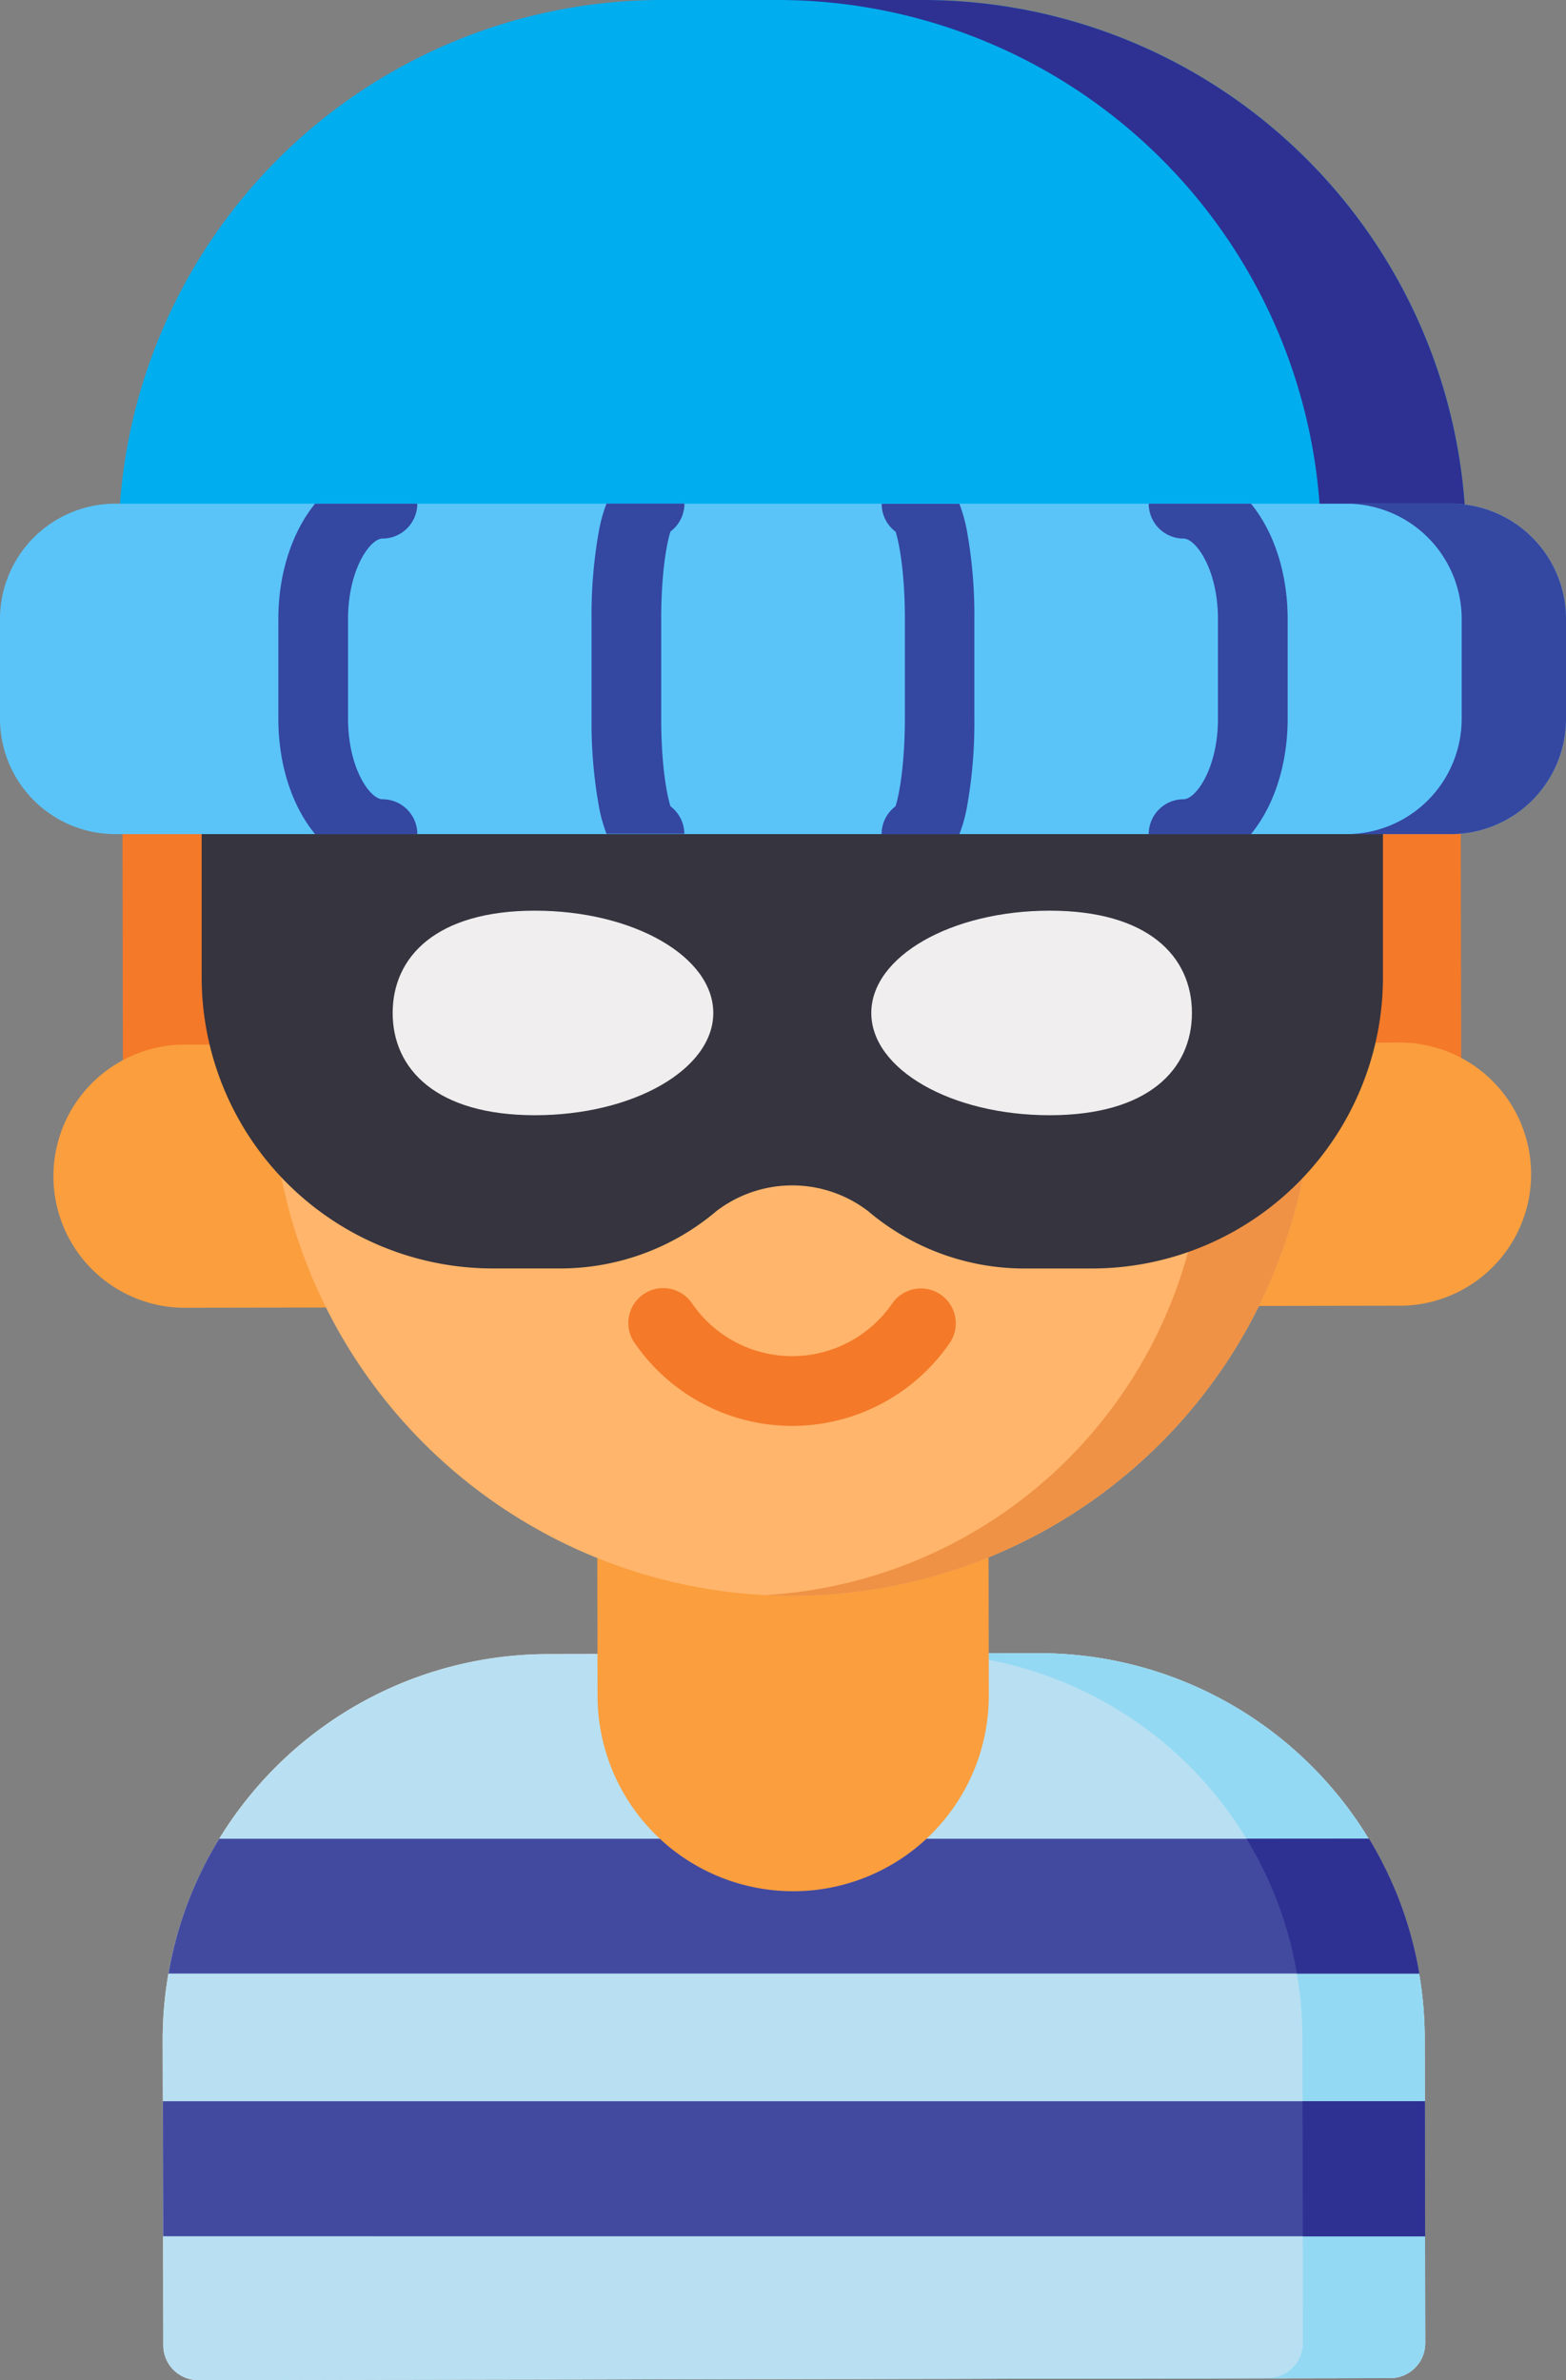 <svg id="Capa_1" data-name="Capa 1" xmlns="http://www.w3.org/2000/svg" viewBox="0 0 337 512"><rect x="0" y="0" width="337" height="512" fill="#808080" stroke="none"/><defs><style>.cls-1{fill:#f0eeee;}.cls-2{fill:#b8e0f2;}.cls-3{fill:#94d9f3;}.cls-4,.cls-5{fill:#2e3192;}.cls-13,.cls-4{opacity:0.85;}.cls-6{fill:#fa9e3e;}.cls-7{fill:#00aeef;}.cls-8{fill:#f47929;}.cls-9{fill:#ffb56b;}.cls-10{fill:#ef9245;}.cls-11{fill:#35343f;}.cls-12{fill:#5ac4f9;}</style></defs><path class="cls-1" d="M42.64,512a7.5,7.5,0,0,1-7.5-7.49L35,438.82a83,83,0,0,1,82.72-83v0l105.85-.19h.15a83,83,0,0,1,82.86,82.72l.11,65.7a7.51,7.51,0,0,1-7.49,7.51L42.65,512Zm181.1-141.37h-.12l-105.85.19a67.86,67.86,0,0,0-67.75,68l.11,58.2,241.57-.42-.1-58.19A67.94,67.94,0,0,0,223.74,370.63Z"/><path class="cls-2" d="M306.6,438.35a83,83,0,0,0-82.86-82.72h-.14l-105.86.19a83,83,0,0,0-82.72,83l.12,65.69a7.49,7.49,0,0,0,7.5,7.49h0l256.58-.44a7.49,7.49,0,0,0,7.48-7.51Z"/><path class="cls-3" d="M306.6,438.35a83,83,0,0,0-82.86-82.72h-.14l-24.52,0a83,83,0,0,1,81.2,82.68l.11,65.7a7.49,7.49,0,0,1-7.48,7.51L41.84,512a7,7,0,0,0,.8,0h0l256.58-.44a7.51,7.51,0,0,0,7.49-7.51Z"/><path class="cls-4" d="M294.58,395.54a82.45,82.45,0,0,1,10.84,29H36.25a82.39,82.39,0,0,1,10.92-29Zm12.1,85.52L306.63,452H35.05l.05,29.05Z"/><polygon class="cls-5" points="306.63 452.01 280.31 452.01 280.36 481.06 306.68 481.06 306.63 452.01"/><path class="cls-5" d="M268.24,395.54a82.08,82.08,0,0,1,10.85,29h26.33a82.73,82.73,0,0,0-4.09-15.17v0c-.45-1.2-.93-2.39-1.43-3.56l-.12-.26c-.48-1.1-1-2.19-1.49-3.26l-.27-.51q-1.54-3.14-3.34-6.11a1.19,1.19,0,0,1-.09-.15Z"/><path class="cls-6" d="M212.79,364.69l-.17-97.25-84.2.14.17,97.25a42.1,42.1,0,0,0,42.17,42h0A42.1,42.1,0,0,0,212.79,364.69Z"/><path class="cls-7" d="M198.59,0H142.41A117,117,0,0,0,25.5,116.91V130a7.5,7.5,0,0,0,7.5,7.5H308a7.5,7.5,0,0,0,7.5-7.5V116.91A117,117,0,0,0,198.59,0Z"/><path class="cls-5" d="M198.59,0H167.37A117,117,0,0,1,284.28,116.91V130a7.5,7.5,0,0,1-7.5,7.5H308a7.5,7.5,0,0,0,7.5-7.5V116.91A117,117,0,0,0,198.59,0Z"/><polygon class="cls-8" points="26.25 117.83 26.5 255.75 314.5 255.25 314.24 117.34 26.25 117.83"/><path class="cls-6" d="M40.29,224.71l49.36-.08.1,56.61-49.37.08a28.31,28.31,0,1,1-.09-56.61Z"/><path class="cls-6" d="M300.61,224.27l-49.37.08.09,56.61,49.37-.08a28.31,28.31,0,1,0-.09-56.61Z"/><path class="cls-9" d="M170.65,343.29h0A112.12,112.12,0,0,1,58.34,231.37L58.15,118l224.23-.38L282.57,231A112.11,112.11,0,0,1,170.65,343.29Z"/><path class="cls-10" d="M259,117.63l.22,125.06a100.45,100.45,0,0,1-94.62,100.45q3,.15,6,.15h0A112.11,112.11,0,0,0,282.57,231l-.19-113.39Z"/><path class="cls-8" d="M170.48,306.73a41.16,41.16,0,0,1-33.79-17.68A7.5,7.5,0,1,1,149,280.49a26.16,26.16,0,0,0,21.47,11.24h.05A26.19,26.19,0,0,0,192,280.41a7.5,7.5,0,0,1,12.35,8.52,41.17,41.17,0,0,1-33.81,17.8Z"/><path class="cls-11" d="M290.1,168.86H50.9a7.5,7.5,0,0,0-7.5,7.5v33.89A62.68,62.68,0,0,0,106,272.86h15.06a52,52,0,0,0,33.09-12.32,26.85,26.85,0,0,1,32.68,0,52,52,0,0,0,33.09,12.33H235a62.68,62.68,0,0,0,62.61-62.61V176.36A7.5,7.5,0,0,0,290.1,168.86Z"/><path class="cls-1" d="M153.5,217.9c0,12.13-17.19,22-38.39,22S84.5,230,84.5,217.9s9.41-22,30.61-22S153.5,205.77,153.5,217.9Z"/><path class="cls-1" d="M187.5,217.9c0,12.13,17.19,22,38.39,22s30.61-9.84,30.61-22-9.41-22-30.61-22S187.5,205.77,187.5,217.9Z"/><path class="cls-12" d="M312.17,108.35H24.83A24.83,24.83,0,0,0,0,133.18v21.43a24.82,24.82,0,0,0,24.83,24.82H312.17A24.82,24.82,0,0,0,337,154.61V133.18A24.83,24.83,0,0,0,312.17,108.35Z"/><g class="cls-13"><path class="cls-5" d="M312.17,108.35H289.72a24.83,24.83,0,0,1,24.83,24.83v21.43a24.83,24.83,0,0,1-24.83,24.82h22.45A24.82,24.82,0,0,0,337,154.61V133.18A24.83,24.83,0,0,0,312.17,108.35Z"/><path class="cls-5" d="M82.3,171.93c-2.61,0-7.4-6.58-7.4-17.32V133.18c0-10.75,4.79-17.33,7.4-17.33a7.5,7.5,0,0,0,7.5-7.5h-22C63,114.24,59.9,123.1,59.9,133.18v21.43c0,10.08,3.05,18.94,7.91,24.82h22A7.5,7.5,0,0,0,82.3,171.93Z"/><path class="cls-5" d="M247.2,108.35a7.5,7.5,0,0,0,7.5,7.5c2.61,0,7.4,6.58,7.4,17.33v21.43c0,10.74-4.79,17.32-7.4,17.32a7.5,7.5,0,0,0-7.5,7.5h22c4.85-5.88,7.9-14.74,7.9-24.82V133.18c0-10.08-3.05-18.94-7.9-24.83Z"/><path class="cls-5" d="M192.71,173.45a7.49,7.49,0,0,0-3,6h16.75a32.2,32.2,0,0,0,1.62-5.8,101.75,101.75,0,0,0,1.6-19V133.18a101.86,101.86,0,0,0-1.6-19,32.43,32.43,0,0,0-1.62-5.8H189.73a7.49,7.49,0,0,0,3,6c.8,2.47,2,8.92,2,18.85v21.43C194.7,164.53,193.51,171,192.71,173.45Z"/><path class="cls-5" d="M144.29,173.45c-.8-2.46-2-8.92-2-18.84V133.18c0-9.93,1.19-16.38,2-18.85a7.49,7.49,0,0,0,3-6H130.52a32.43,32.43,0,0,0-1.62,5.8,101.86,101.86,0,0,0-1.6,19v21.43a101.75,101.75,0,0,0,1.6,19,32.2,32.2,0,0,0,1.62,5.8h16.75A7.49,7.49,0,0,0,144.29,173.45Z"/></g></svg>